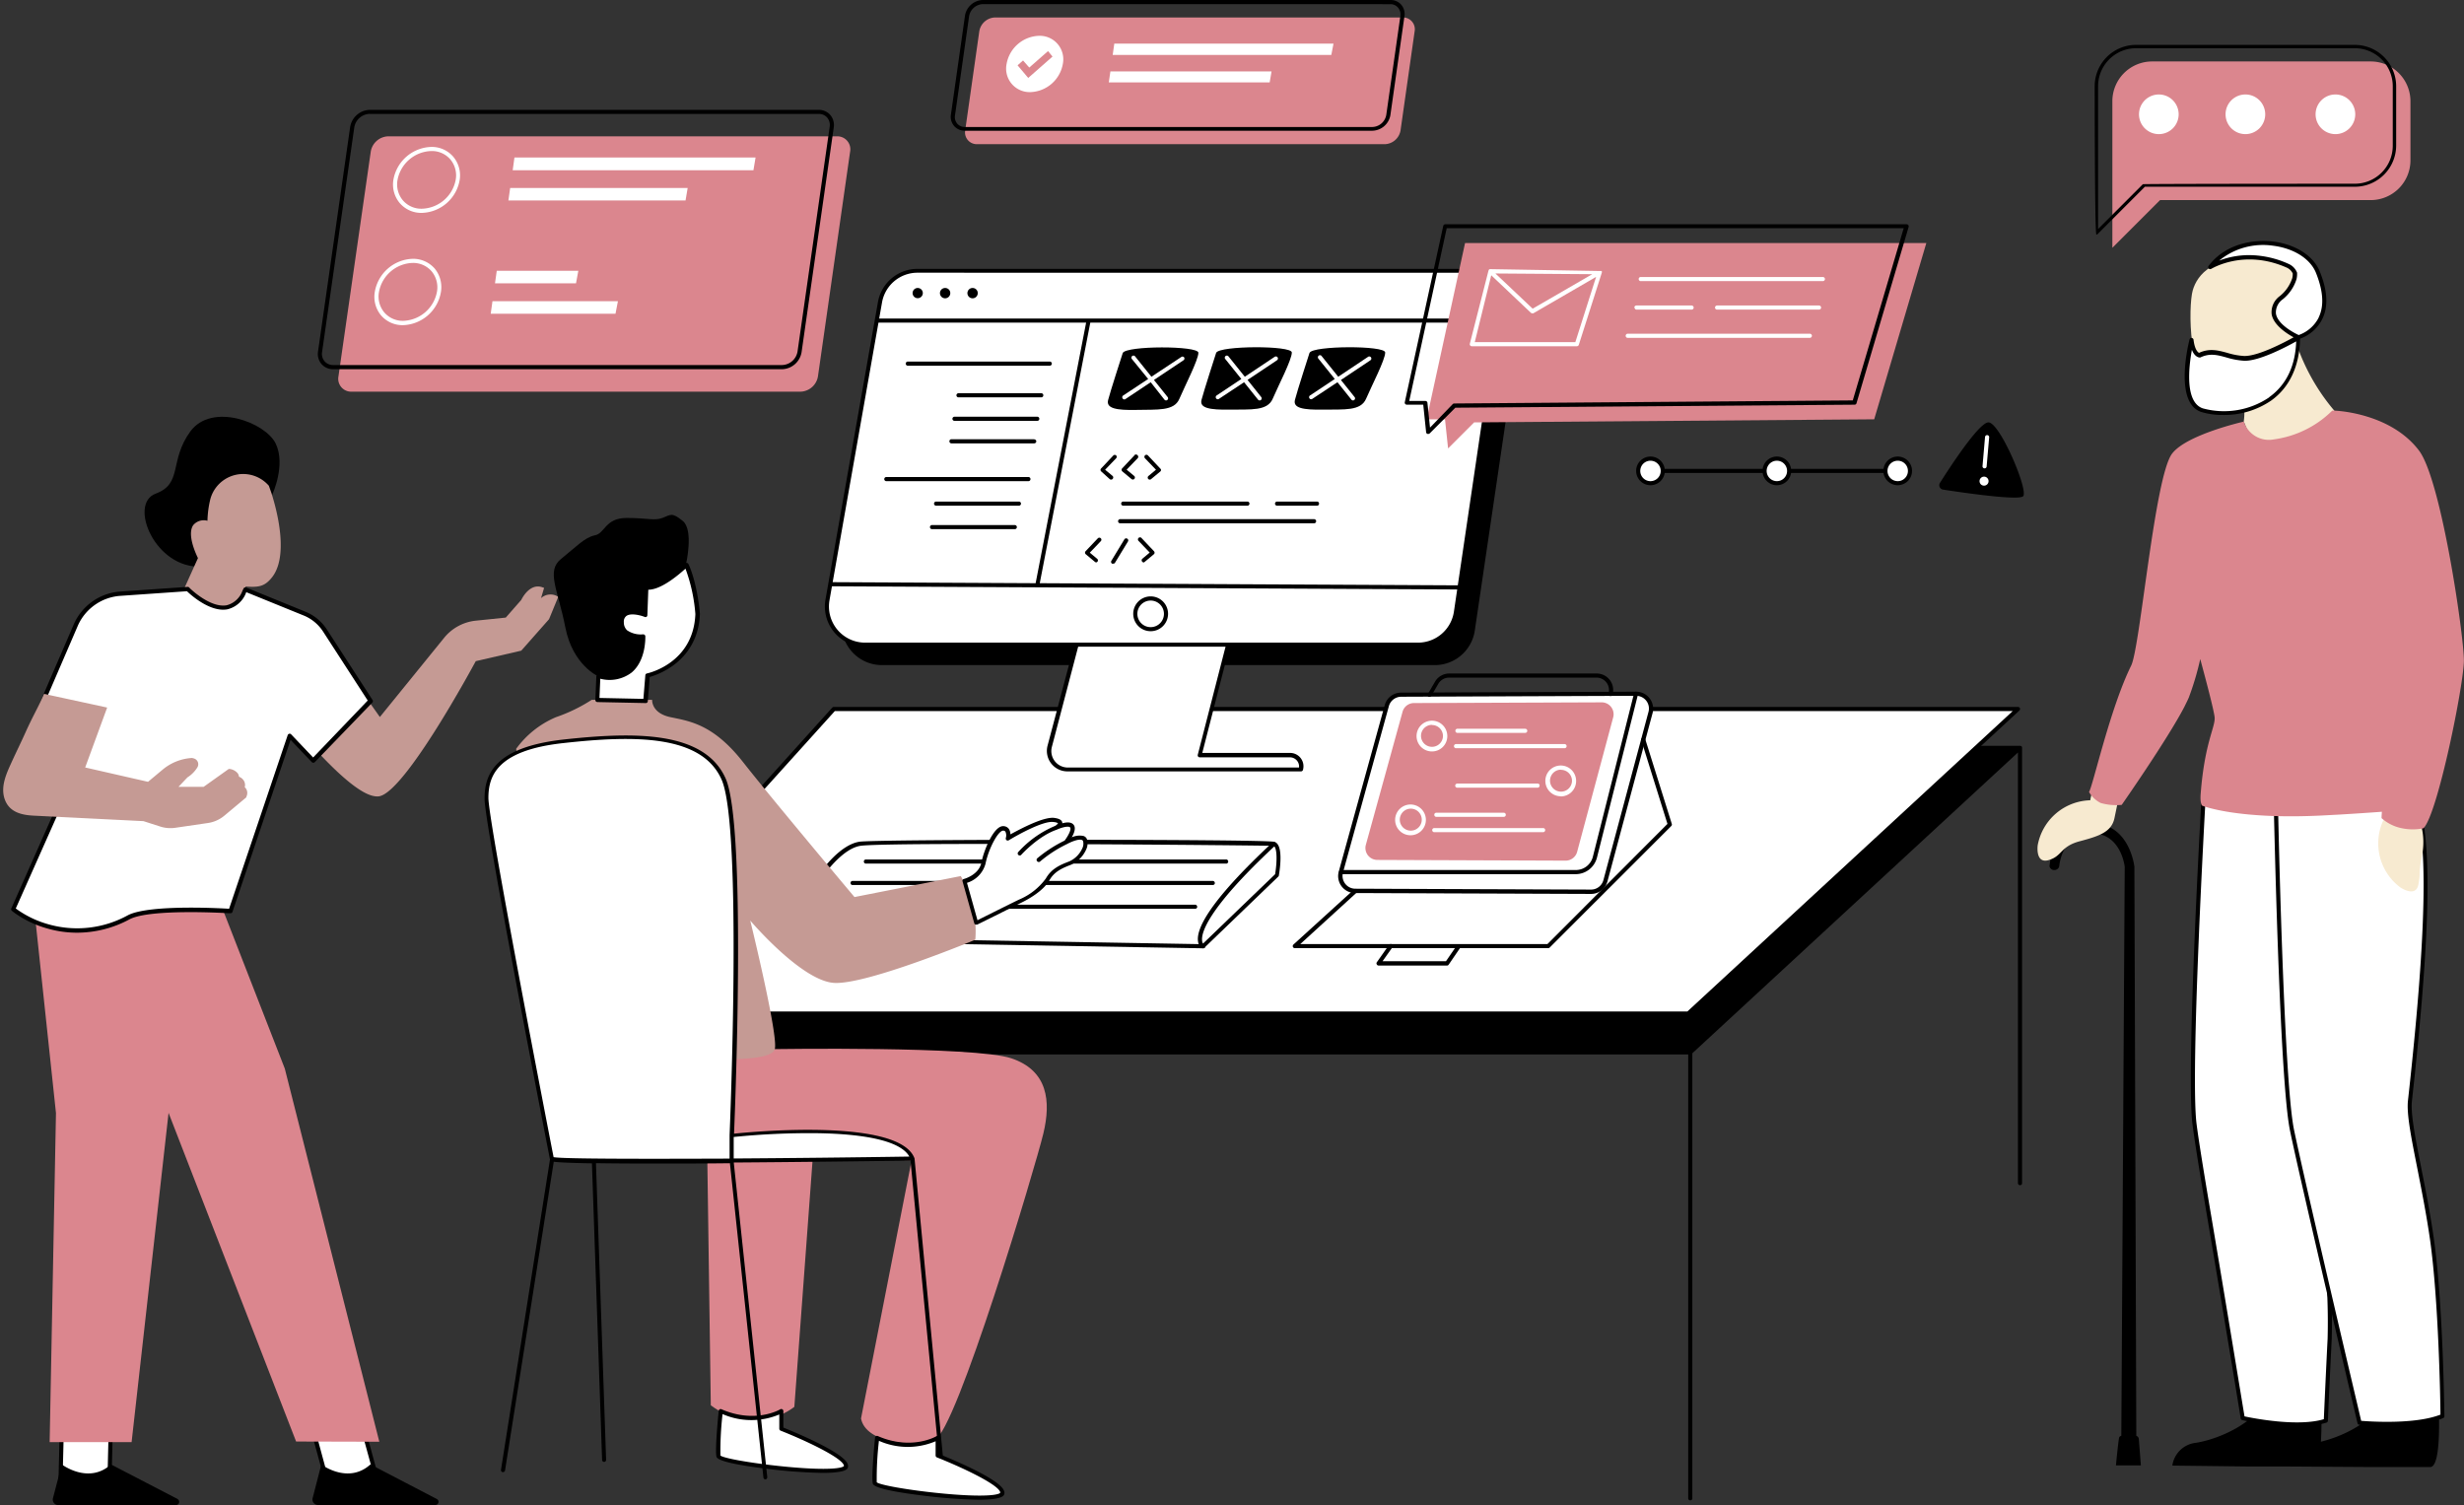 <?xml version="1.0" encoding="UTF-8"?><svg xmlns="http://www.w3.org/2000/svg" xmlns:xlink="http://www.w3.org/1999/xlink" data-name="Layer 2" height="274.0" preserveAspectRatio="xMidYMid meet" version="1.0" viewBox="-0.5 -0.0 448.6 274.0" width="448.6" zoomAndPan="magnify"><rect x="-0.5" y="-0.0" width="448.6" height="274.0" fill="#333333" stroke="none"/><g id="change1_1"><path d="M367.62,136v0h0a.37.37,0,0,0-.13-.15l0,0a.33.33,0,0,0-.19-.06H151.7a.4.4,0,0,0-.28.12l-50,55.45a.35.35,0,0,0-.06.4.36.36,0,0,0,.34.22H306.86v80.74a.38.38,0,1,0,.75,0V191.76L366.89,137v78.4a.38.38,0,0,0,.38.38.37.37,0,0,0,.37-.38V136.16A.37.37,0,0,0,367.62,136Z" fill="inherit"/></g><g id="change2_1"><path d="M68.29,269.89h-9.2l-2.6-9.5h9.2Zm-57.78,0h8.92l.22-9.5H10.74Z" fill="#fff"/></g><g id="change1_2"><path d="M78.83,274H57.43a1,1,0,0,1-1-1.29L58,266.62s4.86,3.69,8.94,0l12.12,6.31A.58.58,0,0,1,78.83,274Zm-47-1.09L19.7,266.62c-4.08,3.69-8.95,0-8.95,0l-1.6,6.11a1,1,0,0,0,1,1.29H31.55A.58.58,0,0,0,31.82,272.93Z" fill="inherit"/></g><g id="change1_3"><path d="M68.29,270.26h-9.2a.37.37,0,0,1-.36-.27l-2.6-9.5a.39.39,0,0,1,.06-.33.4.4,0,0,1,.3-.15h9.2a.38.38,0,0,1,.36.28l2.6,9.5a.37.37,0,0,1-.36.47Zm-8.92-.75H67.8l-2.4-8.75H57Zm-39.95.75H10.51a.39.39,0,0,1-.27-.11.34.34,0,0,1-.1-.27l.23-9.5a.38.38,0,0,1,.37-.37h8.92a.34.34,0,0,1,.26.12.39.39,0,0,1,.11.27l-.23,9.5A.38.38,0,0,1,19.42,270.26Zm-8.53-.75h8.17l.21-8.75H11.11Z" fill="inherit"/></g><g id="change2_2"><path d="M306.86,184.53H101.3l50-55.44H366.9Z" fill="#fff"/></g><g id="change1_4"><path d="M306.86,184.9H101.3a.37.37,0,0,1-.35-.22.37.37,0,0,1,.07-.4l50-55.45a.4.4,0,0,1,.28-.12H366.9a.37.37,0,0,1,.25.65l-60,55.44A.35.35,0,0,1,306.86,184.9Zm-204.72-.75H306.71l59.23-54.69H151.49Z" fill="inherit"/></g><g id="change2_3"><path d="M149,159.39s3.45-5.19,7.08-5.77,73.81-.26,75.35,0,.6,5.71.6,5.71l-13.44,12.94L156,171.2Z" fill="#fff"/></g><g id="change1_5"><path d="M218.56,172.65h0L156,171.57a.38.38,0,0,1-.32-.18l-7.06-11.81a.38.38,0,0,1,0-.4c.15-.22,3.59-5.33,7.33-5.93,2.92-.48,72.76-.47,75.47,0,1.77.31,1.14,4.78.91,6.15a.31.31,0,0,1-.11.2l-13.44,12.94A.37.37,0,0,1,218.56,172.65Zm-62.31-1.82,62.16,1.07,13.24-12.74c.4-2.42.37-5-.32-5.16-.37-.07-70.64-.75-75.22,0-3,.49-6,4.48-6.69,5.41Z" fill="inherit"/></g><g id="change3_1"><path d="M140.53,191s36.38-.56,43.07,1.67,7.26,7.82,5.86,13.68-15.9,54.42-19.81,55.81-12.56.56-13.39-3.91l9.21-47-18-.42-3.35,45.3s-7,5.86-15.21-.28l-.65-45.9s-8.7.46-10.79.18S133,190.06,133,190.06Z" fill="#db868e"/></g><g id="change2_4"><path d="M141.74,256.9v3.21s12.7,5,11.73,7-22.89-.7-23.17-2,.42-8.23.42-8.23C137.14,259.69,141.74,256.9,141.74,256.9Z" fill="#fff"/></g><g id="change1_6"><path d="M149.22,268.16a94.1,94.1,0,0,1-10.1-.75c-5.93-.73-9-1.47-9.18-2.2-.29-1.27.34-7.63.41-8.35a.36.36,0,0,1,.18-.28.37.37,0,0,1,.34,0c6.15,2.67,10.63.05,10.68,0a.39.39,0,0,1,.38,0,.37.37,0,0,1,.19.33v3c1.88.76,10.87,4.46,11.7,6.62a1,1,0,0,1,0,.78C153.46,267.94,151.57,268.16,149.22,268.16ZM130.66,265c1.14.91,15.93,2.91,21.09,2.31,1.22-.14,1.38-.38,1.38-.38a.22.22,0,0,0,0-.18c-.57-1.49-7.2-4.58-11.51-6.28a.38.38,0,0,1-.24-.35v-2.6a13.11,13.11,0,0,1-10.33-.07A58.32,58.32,0,0,0,130.66,265Zm0,.06h0Zm0-.09Z" fill="inherit"/></g><g id="change1_7"><path d="M36.22,103.15c-8.49.47-13.39-11.42-8.39-13.27s2.41-5.94,6.31-11.31,13.72-1.67,15.57,2.22S49.09,90,49.09,90,44.71,102.67,36.22,103.15Z" fill="inherit"/></g><g id="change1_8"><path d="M222.67,157.23H157.09a.38.38,0,0,1,0-.75h65.58a.38.38,0,1,1,0,.75Zm-2,3.53a.38.38,0,0,0-.38-.38H154.72a.37.37,0,0,0-.37.38.36.36,0,0,0,.37.37H220.3A.37.37,0,0,0,220.68,160.76Zm-3.21,4.33a.38.38,0,0,0-.38-.38H151.51a.38.38,0,0,0,0,.75h65.58A.38.38,0,0,0,217.47,165.09Z" fill="inherit"/></g><g id="change1_9"><path d="M385.71,261.41l.62-103.61s-.64-6.05-5.92-6.08c-5.64,0-6,6-6,6a.9.9,0,0,1-.92.68.84.84,0,0,1-.85-.69s.46-7.84,7.77-7.8c6.84,0,7.68,7.89,7.68,7.89l.35,103.62a.65.65,0,0,1,.46.61l.37,4.76-4.54,0s.45-4.63.59-5.09C385.37,261.55,385.51,261.47,385.71,261.41Z" fill="inherit"/></g><g id="change4_1"><path d="M385.05,146.12l-.59,2.84c-.54,2.55-2.83,3.27-6.35,4.21s-3.13,2.7-5.62,3.42-2-2.72-2-2.72a10,10,0,0,1,9.56-8.17l.32-1.56Z" fill="#f7ead0"/></g><g id="change1_10"><path d="M442,267.09c-.3,0-11.32,0-11.32,0L416.42,267h0l-7.16,0L395,266.83a4.86,4.86,0,0,1,4.38-4.16c4.11-.69,11-3.54,13.54-9,2.65-5.7,9.13,1.28,9.13,1.28a65.55,65.55,0,0,1,0,7.53c4.15-1,10-3.79,12.26-8.69,2.65-5.7,9.13,1.29,9.13,1.29S444.19,266.94,442,267.09Z" fill="inherit"/></g><g id="change2_5"><path d="M422.93,226.51c.33,5,1,11.43.71,17.22-.4,8.1-.7,14.92-.7,14.92-5.35,1.79-15.13-.47-15.13-.47s-3.36-20.49-6.12-36.84c-1.24-7.33-2.27-13.67-2.65-16.66-1.23-9.68,1.73-61.05,1.73-61.05s14.51-9.17,20.45-4.36,9.58,9.49-.35,61.73C420.12,205,422.22,215.31,422.93,226.51Z" fill="#fff"/></g><g id="change1_11"><path d="M417.63,259.72a49.75,49.75,0,0,1-9.91-1.18.35.35,0,0,1-.28-.3c0-.21-3.39-20.68-6.12-36.84-1.42-8.38-2.31-14-2.65-16.68-1.22-9.59,1.61-59,1.73-61.11a.4.4,0,0,1,.17-.3c.6-.38,14.8-9.26,20.88-4.33,5.62,4.54,10.05,8.13-.21,62.09-.43,2.26.1,6.69.77,12.3.47,4,1,8.47,1.3,13.12h0c.07,1.06.15,2.19.24,3.36a115.89,115.89,0,0,1,.47,13.9c-.41,8.09-.7,14.92-.7,14.92a.38.38,0,0,1-.26.34A17.81,17.81,0,0,1,417.63,259.72Zm-9.49-1.85c1.51.32,9.67,1.95,14.44.51.06-1.33.33-7.5.69-14.67a114.37,114.37,0,0,0-.47-13.8c-.09-1.18-.17-2.31-.24-3.37h0c-.3-4.63-.83-9.12-1.3-13.08-.67-5.67-1.21-10.16-.75-12.53,10.17-53.52,5.89-57,.47-61.37s-18.24,3.31-19.84,4.29c-.2,3.48-2.9,51.55-1.73,60.78.34,2.68,1.23,8.28,2.65,16.64C404.63,236.47,407.74,255.47,408.14,257.87Zm14.8.78h0Z" fill="inherit"/></g><g id="change2_6"><path d="M433.87,138.83c6.29,4.34,10.29,8.73,4.4,61.58-.44,4,2.44,14.17,4,25.28,1.69,11.89,1.9,32.11,1.9,32.11C439,260,429.08,259,429.08,259s-10.32-43.73-12.29-53.28-3-61-3-61S427.58,134.49,433.87,138.83Z" fill="#fff"/></g><g id="change1_12"><path d="M434.11,259.62c-2.75,0-4.88-.2-5.07-.22a.37.37,0,0,1-.33-.29c-.1-.43-10.34-43.83-12.29-53.28s-2.93-59-3-61.07a.39.39,0,0,1,.15-.31c.57-.42,14-10.37,20.48-5.93,5.95,4.1,10.64,7.34,4.57,61.93-.26,2.29.61,6.67,1.7,12.22.78,3.91,1.66,8.35,2.31,13,1.67,11.78,1.9,32,1.9,32.17a.38.38,0,0,1-.23.35C441.5,259.34,437.37,259.62,434.11,259.62Zm-4.73-.94c1.58.13,9.8.69,14.43-1.13,0-2.38-.33-20.8-1.89-31.81-.65-4.59-1.53-9-2.3-12.93-1.11-5.61-2-10-1.72-12.45,6-54.14,1.5-57.26-4.24-61.22s-17.94,4.7-19.46,5.8c.07,3.49,1.07,51.63,2.95,60.74S428.52,255,429.38,258.68Z" fill="inherit"/></g><g id="change4_2"><path d="M438.27,146.88c2,1.62,2.9,5.32,2.19,8.89s-.2,2.68-.65,5.22-3.31.57-3.31.57a10,10,0,0,1-3.1-12.19Z" fill="#f7ead0"/></g><g id="change4_3"><path d="M416.92,60.35a37.19,37.19,0,0,0,7.59,14.44L413.83,90.92,408,76.74c.83-5.62-3.1-11.67-3.1-11.67Z" fill="#f7ead0"/></g><g id="change4_4"><path d="M398.71,52.88c.81-2.87,3.78-6.56,12.66-5.88,10.8.83,6.86,6.57,6.55,15.24s-14.75,8-14.75,8C397.81,69.7,397.9,55.74,398.71,52.88Z" fill="#f7ead0"/></g><g id="change3_2"><path d="M448.08,120.25c0,4.3-4.77,28-7.36,30.55a9.73,9.73,0,0,1-3.89,0,7.83,7.83,0,0,1-3.74-1.85s0-.42.06-1.16c-2.25.17-4.81.34-7.65.51l-3.21.17c-15.66.78-21.86-1.79-21.86-1.79s-.42-.34-.27-2.18c.73-9.46,2.76-12.24,2.53-14-.17-1.28-1.23-5.43-2.61-10.51a51.67,51.67,0,0,1-2.08,7c-.2.48-.47,1-.8,1.68-3.12,6-11.42,17.87-11.42,17.87a10.27,10.27,0,0,1-3.83-.35,5.1,5.1,0,0,1-2.12-2c.74-1.18,3.8-15.14,7.67-23,1.66-3.34,4.26-34.44,7.46-38.61,2.66-3.48,13.08-5.83,13.08-5.83l0,.06A4.77,4.77,0,0,0,413.46,80a18.62,18.62,0,0,0,10.65-5.24h.4s10.1.29,15.39,7.26C444,87.39,448.11,116,448.08,120.25Z" fill="#db868e"/></g><g id="change2_7"><path d="M408.11,65.18c3.18.12,9.85-3.8,9.85-3.8-.08,13.68-12.75,14.86-17.52,13.26s-1.88-12.74-1.88-12.74c.32,2.66,1.39,2.74,1.39,2.74C402.9,63.22,404.94,65.07,408.11,65.18Zm13.35-15.69c-2.5-6.05-14.52-7.53-19.55-.87,0,0,6-3.84,14.08-.25a2.55,2.55,0,0,1,1.33,1.36,3.68,3.68,0,0,1-.1,1,7.1,7.1,0,0,1-2.4,3.5c-4.4,4,3.14,7.18,3.14,7.18S425.54,59.37,421.46,49.49Z" fill="#fff"/></g><g id="change3_3"><path d="M53.41,262.45,30.19,202.61l-6.73,59.95H8.54l1.15-59.91L5.32,161.57,14,161v0h.56L28.05,160c0,.06,0,.39,0,.95H38.26l13.09,33.6,17.21,67.94Z" fill="#db868e"/></g><g id="change5_1"><path d="M101.14,108.65l-1.68,4.08-5.06,5.73-8.28,1.91c-.58,1.07-3.62,6.64-7.08,12.15C71.19,145,68.91,145,68.16,145c-3.27,0-9.1-6.11-13.19-10.71a56.36,56.36,0,0,1-4.64-5.57l-.23-.37,11.38-7.95,7.18,10.14,11.72-14.44A8.55,8.55,0,0,1,86.14,113l5.44-.56,2.83-3.23c.22-.46,1.6-3,3.74-2.32l.41.14L98,108.9a2.55,2.55,0,0,1,2.75-.45Z" fill="#c59a94"/></g><g id="change5_2"><path d="M49,105.14c-1.25,1.54-2.25,1.85-4.79,1.64l-1.25,8-12.21-2.56,4.79-10.61c-.46-.94-2-4.34-.86-6a2.51,2.51,0,0,1,2.59-.8,18.43,18.43,0,0,1,.54-4,6.19,6.19,0,0,1,10.64-2.37h0l.49,1.39C49.06,90.31,52.6,100.64,49,105.14Z" fill="#c59a94"/></g><g id="change2_8"><path d="M67,127.63,56.54,138.5l-4.3-4.5L41.47,165.88l-.35,0c-.14,0-14.3-.9-18.19,1.16a19.9,19.9,0,0,1-9.39,2.42,19.21,19.21,0,0,1-5.3-.75,18.42,18.42,0,0,1-6.06-2.93l-.28-.22,15.89-35.8-11.74.73,7.25-16.81a9.56,9.56,0,0,1,7.92-5.57l12.41-.87.15.15s3.8,3.76,7,3.2a4.48,4.48,0,0,0,3.17-2.86l.18-.39,10.81,4.4a7.91,7.91,0,0,1,3.71,3.07Z" fill="#fff"/></g><g id="change1_13"><path d="M13.54,169.81a19.51,19.51,0,0,1-5.4-.76,18.9,18.9,0,0,1-6.2-3l-.27-.22a.36.36,0,0,1-.11-.44l15.63-35.24-11.12.69a.36.36,0,0,1-.33-.16.38.38,0,0,1,0-.36L13,113.51a10,10,0,0,1,8.23-5.8l12.41-.86a.38.38,0,0,1,.3.11l.14.15s3.67,3.61,6.67,3.09a4.15,4.15,0,0,0,2.89-2.64l.19-.4a.38.38,0,0,1,.48-.19l10.8,4.4A8.39,8.39,0,0,1,59,114.59l8.31,12.83a.39.39,0,0,1,0,.47L56.81,138.76a.39.39,0,0,1-.27.11h0a.38.38,0,0,1-.28-.12L52.4,134.7,41.83,166a.36.36,0,0,1-.38.26l-.36,0c-.14,0-14.23-.88-18,1.11A20.2,20.2,0,0,1,13.54,169.81ZM2.36,165.43l.05,0a18.43,18.43,0,0,0,5.94,2.86,19.12,19.12,0,0,0,14.4-1.64c4-2.12,18.25-1.21,18.39-1.2h.07l10.67-31.61a.39.39,0,0,1,.28-.25.36.36,0,0,1,.35.11l4,4.21,9.94-10.37L58.33,115h0a7.65,7.65,0,0,0-3.54-2.94L44.31,107.8l0,.08a4.84,4.84,0,0,1-3.44,3.06c-3.4.6-7.29-3.26-7.33-3.3l0,0-12.24.85a9.15,9.15,0,0,0-7.6,5.36l-7,16.23,11.13-.68a.33.33,0,0,1,.33.16.36.36,0,0,1,0,.36Z" fill="inherit"/></g><g id="change5_3"><path d="M44.35,145.06l0,.1-4,3.34a6,6,0,0,1-3,1.34l-5.94.87a6.08,6.08,0,0,1-2.68-.21l-3.11-1-20-1c-2.21-.11-4.4-.63-5.24-2.93s.28-4.7,1.15-6.62,1.7-3.58,2.62-5.62c1.31-2.91,2.06-4.08,3.37-7l11.49,2.49-4,10.91,11.44,2.61,2.71-2.26A9.18,9.18,0,0,1,34.43,138a2.1,2.1,0,0,1,.54.15,1.1,1.1,0,0,1,.42,1.63,5.65,5.65,0,0,1-1.76,1.75L32,143.25h4.58L41.14,140l.18,0a2.31,2.31,0,0,1,1.46.79,1.27,1.27,0,0,1,.23.62,1.78,1.78,0,0,1,.93.8,1.55,1.55,0,0,1,.12,1.12,1.24,1.24,0,0,1,.31.39A1.49,1.49,0,0,1,44.35,145.06Z" fill="#c59a94"/></g><g id="change5_4"><path d="M93.47,136.34a17.28,17.28,0,0,1,7.25-5.77,29.55,29.55,0,0,0,6.51-3.16h11s-.19,2.42,3.35,3.16,7.81,1.31,13.21,8.19,20.28,24.56,20.28,24.56l19.35-3.82a20,20,0,0,1,2.65,11.59s-19.77,8.23-25.72,7.86-15.26-11.35-15.26-11.35,5.21,21.21,4.46,23.44-9.3,1.67-16.93,2.23-21.2-1.11-21.2-1.11Z" fill="#c59a94"/></g><g id="change2_9"><path d="M100,211s-11.91-61-11.91-65.68,2.23-9.11,14.14-10.42,25.12-1.86,29,6.89,1.49,64.93,1.49,64.93,30.33-3.35,32.93,4.28C165.65,211,100,211.88,100,211Z" fill="#fff"/></g><g id="change1_14"><path d="M166,210.91a.43.43,0,0,0,0,0v0s0,0,0,0l0,0c-2.67-7.32-29-4.91-32.86-4.51.24-5.64,2.22-56.25-1.53-64.67-3.87-8.64-16.42-8.52-29.41-7.1-12.83,1.4-14.48,6.5-14.48,10.79,0,4.61,11.29,62.5,11.91,65.68l-8.92,56.5a.36.36,0,0,0,.31.42h.06a.38.38,0,0,0,.37-.32l8.87-56.19c1.06.14,3.53.23,6.95.29l1.85,54a.37.37,0,0,0,.37.36h0a.38.38,0,0,0,.36-.39l-1.85-54c3,.05,6.74.07,10.83.07s8.84,0,13.56-.06L138.49,269a.38.38,0,0,0,.37.34h0a.38.38,0,0,0,.33-.42l-6.1-57.27c11.8-.08,24.11-.24,32.18-.35l5.36,55.84a.38.38,0,0,0,.38.34h0a.36.36,0,0,0,.34-.4Zm-65.71-.23c-.75-3.83-11.87-61-11.87-65.41,0-4,1.57-8.71,13.81-10,12.7-1.4,25-1.55,28.64,6.66,3.83,8.56,1.48,64.2,1.46,64.76h0v4.25C116.06,211,102.07,211,100.31,210.68Zm32.79.24V207a138.09,138.09,0,0,1,15.1-.69c9.6.14,15.41,1.61,16.88,4.26C155.33,210.72,143.76,210.85,133.1,210.92Z" fill="inherit"/></g><g id="change1_15"><path d="M108.42,123.13s-4.65-2-6-8.93-3.54-10.23-.75-12.46,4.28-3.91,6.14-4.28,1.86-3.16,5.77-3.16,5,.55,6.51,0,1.67-1.12,3.72.55.56,8,.56,8l-3.35,12.28-6.14,10.23Z" fill="inherit"/></g><g id="change2_10"><path d="M116.61,115.88s-3.91.37-3.91-2.61S117,112,117,112l.18-5c2.79.37,7.26-4.1,7.26-4.1a27.48,27.48,0,0,1,2,8.93c-.38,9.31-9.12,11.17-9.12,11.17L117,127.6l-8.75-.19.19-4.28C117,125,116.61,115.88,116.61,115.88Z" fill="#fff"/></g><g id="change1_16"><path d="M117,128h0l-8.74-.18a.42.42,0,0,1-.27-.12.36.36,0,0,1-.1-.28l.18-4.27a.4.4,0,0,1,.15-.29.38.38,0,0,1,.31-.06c2.34.5,4.19.21,5.5-.89,1.93-1.62,2.2-4.57,2.23-5.61h0a4.66,4.66,0,0,1-3-1,2.65,2.65,0,0,1-.85-2,2,2,0,0,1,.81-1.75c1-.68,2.67-.32,3.49-.07l.17-4.52a.37.37,0,0,1,.13-.27.39.39,0,0,1,.29-.09c2.15.3,5.74-2.78,6.94-4a.38.38,0,0,1,.33-.11.36.36,0,0,1,.27.21c.07.12,1.53,3.1,2.09,9.06-.34,8.58-7.62,11.07-9.14,11.49l-.35,4.39A.37.37,0,0,1,117,128Zm-8.36-.93,8,.17.35-4.29a.36.36,0,0,1,.29-.34c.35-.07,8.47-1.92,8.82-10.81a30.43,30.43,0,0,0-1.8-8.27c-1.12,1-4.33,3.82-6.77,3.84l-.17,4.64a.36.36,0,0,1-.17.3.37.37,0,0,1-.34,0c-.63-.25-2.45-.76-3.29-.18a1.26,1.26,0,0,0-.48,1.13,1.93,1.93,0,0,0,.6,1.5,4.44,4.44,0,0,0,2.9.73.45.45,0,0,1,.28.09.37.37,0,0,1,.13.27c0,.18.15,4.37-2.49,6.59a6.62,6.62,0,0,1-5.71,1.13Z" fill="inherit"/></g><g id="change2_11"><path d="M175.09,160.48s3-.74,3.48-3.32,2.3-6.4,3.6-6.33.83,1.82.83,1.82,6.07-3.68,8.39-3.36.38,1.41.38,1.41,2.3-1.08,2.91-.3-1.09,2.92-1.09,2.92,3-1.61,3.47-.37-1,3.58-2.75,4.23-3.15,1.32-4.07,2.94-3.15,3.09-5.07,4-7.95,4-7.95,4Z" fill="#fff"/></g><g id="change1_17"><path d="M276,60.63l-8,54.2a7.36,7.36,0,0,1-7.24,6.26H160.06a7.32,7.32,0,0,1-7.21-8.59l9.56-54.21a7.31,7.31,0,0,1,7.21-6h99.11A7.32,7.32,0,0,1,276,60.63Z" fill="inherit"/></g><g id="change2_12"><path d="M223.14,117.18l-5.21,20.28h16.45a2,2,0,0,1,2,2.6H193.82a3.34,3.34,0,0,1-3.23-4.21l5-18.86C195.88,116.71,223.14,117.18,223.14,117.18Z" fill="#fff"/></g><g id="change1_18"><path d="M236.35,140.44H193.82a3.73,3.73,0,0,1-3.6-4.68l5-18.86a.32.32,0,0,1,.1-.17c.15-.15.39-.39,27.81.07a.41.41,0,0,1,.29.15.37.37,0,0,1,.06.32l-5.09,19.81h16a2.43,2.43,0,0,1,2.33,3.09A.37.37,0,0,1,236.35,140.44ZM195.9,117.33,191,136a3,3,0,0,0,2.87,3.74H236a1.64,1.64,0,0,0-.32-1.19,1.68,1.68,0,0,0-1.34-.67H217.93a.37.37,0,0,1-.3-.14.38.38,0,0,1-.06-.33l5.09-19.81C212.55,117.38,197.86,117.19,195.9,117.33Z" fill="inherit"/></g><g id="change2_13"><path d="M257.7,117.36H157a6.94,6.94,0,0,1-6.84-8.15L159.71,55a6.94,6.94,0,0,1,6.84-5.74h99.11a6.94,6.94,0,0,1,6.87,8l-8,54.2A6.94,6.94,0,0,1,257.7,117.36Z" fill="#fff"/></g><g id="change1_19"><path d="M257.7,117.74H157a7.32,7.32,0,0,1-7.21-8.59L159.34,55a7.31,7.31,0,0,1,7.21-6.05h99.11a7.32,7.32,0,0,1,7.25,8.38l-8,54.2A7.36,7.36,0,0,1,257.7,117.74ZM166.55,49.65a6.55,6.55,0,0,0-6.47,5.43l-9.56,54.2A6.58,6.58,0,0,0,157,117H257.7a6.61,6.61,0,0,0,6.5-5.62l8-54.2a6.56,6.56,0,0,0-6.5-7.52Z" fill="inherit"/></g><g id="change2_14"><circle cx="208.95" cy="111.76" fill="#fff" r="2.79"/></g><g id="change1_20"><path d="M209,114.92a3.17,3.17,0,1,1,3.16-3.16A3.17,3.17,0,0,1,209,114.92Zm0-5.58a2.42,2.42,0,1,0,2.41,2.42A2.42,2.42,0,0,0,209,109.34Z" fill="inherit"/></g><g id="change1_21"><path d="M167.51,53.36a.93.93,0,1,1-.93-.93A.93.93,0,0,1,167.51,53.36Zm4.07-.93a.94.94,0,1,0,.93.93A.93.93,0,0,0,171.58,52.43Zm5,0a.94.94,0,1,0,.93.93A.93.93,0,0,0,176.59,52.43Z" fill="inherit"/></g><g id="change1_22"><path d="M272.63,58.36a.38.38,0,0,1-.37.38H198l-9.2,47.44,76.42.39a.38.38,0,0,1,0,.75h0l-114.41-.58a.39.39,0,0,1-.38-.38.4.4,0,0,1,.38-.37l37.24.19,9.19-47.44H159.33a.38.38,0,0,1-.38-.38.37.37,0,0,1,.38-.37H272.26A.37.37,0,0,1,272.63,58.36Z" fill="inherit"/></g><g id="change1_23"><path d="M191,66.2a.38.38,0,0,1-.38.38H164.72a.38.38,0,0,1,0-.75h25.86A.38.38,0,0,1,191,66.2Zm-4.29,20.65H160.81a.38.38,0,0,0,0,.75h25.86a.38.38,0,1,0,0-.75Zm2.42-15.26H174a.38.38,0,0,0-.37.38.37.37,0,0,0,.37.37h15.07a.37.37,0,0,0,.38-.37A.38.38,0,0,0,189.09,71.59Zm-.74,4.28H173.28a.38.38,0,0,0-.38.38.37.37,0,0,0,.38.37h15.07a.36.36,0,0,0,.37-.37A.37.37,0,0,0,188.35,75.87Zm-.56,4.1H172.72a.36.36,0,0,0-.37.37.37.37,0,0,0,.37.38h15.07a.38.38,0,0,0,.38-.38A.37.37,0,0,0,187.79,80ZM185,91.32H169.93a.37.37,0,0,0-.38.37.38.38,0,0,0,.38.38H185a.38.38,0,0,0,.38-.38A.37.37,0,0,0,185,91.32Zm-.74,4.27H169.19a.38.38,0,0,0-.38.38.37.37,0,0,0,.38.37h15.07a.37.37,0,0,0,.37-.37A.38.38,0,0,0,184.26,95.59Z" fill="inherit"/></g><g id="change1_24"><path d="M217.68,64.22c0,1.3-2.51,6.16-3.47,8.41s-4,1.91-7.75,2-5.59-.29-5.22-1.78,2.67-8.58,2.67-8.58C204.49,62.92,217.66,62.92,217.68,64.22Zm3.24,0s-2.29,7.09-2.67,8.58,1.43,1.84,5.22,1.78,6.78.28,7.75-2,3.49-7.11,3.47-8.41S221.5,62.92,220.92,64.23Zm17,0s-2.29,7.09-2.66,8.58,1.42,1.84,5.21,1.78,6.78.28,7.75-2,3.49-7.11,3.47-8.41S238.51,62.92,237.93,64.23Z" fill="inherit"/></g><g id="change1_25"><path d="M239.65,91.69a.37.37,0,0,1-.37.38H232a.38.38,0,0,1-.37-.38.37.37,0,0,1,.37-.37h7.26A.36.36,0,0,1,239.65,91.69ZM204,92.07h22.6a.38.38,0,0,0,.38-.38.37.37,0,0,0-.38-.37H204a.37.37,0,0,0-.38.37A.38.38,0,0,0,204,92.07Zm34.74,2.45h-35.3a.38.38,0,0,0-.38.38.37.37,0,0,0,.38.37h35.3a.37.37,0,0,0,.38-.37A.38.38,0,0,0,238.72,94.52Z" fill="inherit"/></g><g id="change3_4"><path d="M350.21,44.25l-9.49,32.09-72.84.56-4.74,4.74-.56-5.3h-3.35l7-32.09Z" fill="#db868e"/></g><g id="change1_26"><path d="M259.51,79l-.12,0a.37.37,0,0,1-.25-.32l-.52-5h-3a.4.4,0,0,1-.29-.14.37.37,0,0,1-.07-.32l7-32.09a.38.38,0,0,1,.37-.3h84a.38.38,0,0,1,.3.15.41.41,0,0,1,.06.34l-9.49,32.09a.36.36,0,0,1-.35.27l-72.69.55-4.63,4.64A.39.39,0,0,1,259.51,79Zm-3.44-6H259a.37.37,0,0,1,.38.33l.47,4.52L264,73.56a.4.4,0,0,1,.26-.1l72.56-.56,9.27-31.35h-83.2Z" fill="inherit"/></g><g id="change2_15"><path d="M291.14,49.5s0,0,0,0a.19.19,0,0,0,0-.1h0s0,0,0,0l0,0s-.05,0-.08-.06,0,0-.06,0l-.09,0h0L270.82,49h-.05a.34.34,0,0,0-.2.09h0s0,.05,0,.07a.23.23,0,0,0-.07.1L267.1,62.58a.37.37,0,0,0,.36.46h19.12a.38.38,0,0,0,.36-.26l4.18-13.11h0A.47.47,0,0,0,291.14,49.5Zm-1.75.42L278.54,56.2l-6.78-6.41Zm-3.08,12.37H268L271,50.12l7.21,6.82a.35.35,0,0,0,.26.1.34.34,0,0,0,.19,0l11.43-6.63Zm45.44-11.48a.38.38,0,0,1-.38.37H298.16a.38.38,0,0,1,0-.75h33.21A.38.38,0,0,1,331.75,50.81Zm-2.37,10.32a.38.38,0,0,1-.38.38H295.79a.38.38,0,0,1,0-.75H329A.38.38,0,0,1,329.38,61.13ZM331.05,56a.37.37,0,0,1-.38.37H312.12a.37.37,0,0,1-.38-.37.38.38,0,0,1,.38-.38h18.55A.38.38,0,0,1,331.05,56Zm-34,0a.38.38,0,0,1,.37-.38h10.05a.38.38,0,0,1,.38.38.37.37,0,0,1-.38.37H297.46A.37.37,0,0,1,297.09,56Z" fill="#fff"/></g><g id="change1_27"><path d="M343.15,85.74a.38.38,0,0,1-.38.37H302.21a.38.38,0,1,1,0-.75h40.56A.38.38,0,0,1,343.15,85.74Z" fill="inherit"/></g><g id="change2_16"><path d="M302.21,85.74A2.24,2.24,0,1,1,300,83.5,2.23,2.23,0,0,1,302.21,85.74ZM345,83.5a2.24,2.24,0,1,0,2.24,2.24A2.23,2.23,0,0,0,345,83.5Zm-22,0a2.24,2.24,0,1,0,2.23,2.24A2.23,2.23,0,0,0,323,83.5Z" fill="#fff"/></g><g id="change1_28"><path d="M353.26,89.14a.81.81,0,0,1-.56-1.24c1.86-2.94,7.12-11,8.82-11,2.08,0,7.34,12.41,6.31,13.45C367,91.17,356.82,89.69,353.26,89.14Z" fill="inherit"/></g><g id="change2_17"><path d="M360.44,84.87l.46-5.31a.38.38,0,0,1,.41-.34.37.37,0,0,1,.34.41l-.46,5.3a.37.37,0,0,1-.38.34h0A.37.37,0,0,1,360.44,84.87Zm.28,1.91a.82.82,0,1,0,.82.82A.82.82,0,0,0,360.72,86.78Z" fill="#fff"/></g><g id="change3_5"><path d="M154.27,27.63l-5.85,40.88a3.32,3.32,0,0,1-3.17,2.8l-81.76,0a2.35,2.35,0,0,1-2.37-2.79L67,27.61a3.32,3.32,0,0,1,3.17-2.79H151.9A2.36,2.36,0,0,1,154.27,27.63ZM254.9,3.18H180.67a3,3,0,0,0-2.88,2.53l-2.56,18a2.14,2.14,0,0,0,2.15,2.54l74.23,0a3,3,0,0,0,2.88-2.54l2.56-18A2.14,2.14,0,0,0,254.9,3.18Z" fill="#db868e"/></g><g id="change2_18"><path d="M254.6,126.47l42.75-.16a2.72,2.72,0,0,1,2.64,3.42l-8.22,30.64a2.72,2.72,0,0,1-2.63,2l-42.91-.16a2.72,2.72,0,0,1-2.61-3.45l8.37-30.3A2.72,2.72,0,0,1,254.6,126.47Z" fill="#fff"/></g><g id="change1_29"><path d="M289.15,162.75h0l-42.91-.16a3.09,3.09,0,0,1-3-3.92l8.37-30.3a3.08,3.08,0,0,1,3-2.27l42.76-.17h0a3.1,3.1,0,0,1,3,3.9l-8.21,30.63A3.1,3.1,0,0,1,289.15,162.75Zm8.21-36.07h0l-42.75.17a2.34,2.34,0,0,0-2.25,1.72h0L244,158.87a2.36,2.36,0,0,0,.39,2,2.33,2.33,0,0,0,1.86.93l42.91.16h0a2.33,2.33,0,0,0,2.26-1.73l8.21-30.64a2.31,2.31,0,0,0-.4-2A2.35,2.35,0,0,0,297.36,126.68ZM252,128.47h0Z" fill="inherit"/></g><g id="change1_30"><path d="M286.4,159.15H243.62a.38.38,0,0,1,0-.75H286.4a3.2,3.2,0,0,0,3.1-2.42L297,126.22a.36.36,0,0,1,.45-.27.37.37,0,0,1,.27.45l-7.48,29.76A4,4,0,0,1,286.4,159.15Z" fill="inherit"/></g><g id="change3_6"><path d="M256.94,128l34.16-.13a2.17,2.17,0,0,1,2.1,2.73l-6.56,24.48a2.17,2.17,0,0,1-2.1,1.61l-34.29-.13a2.17,2.17,0,0,1-2.08-2.75l6.68-24.22A2.16,2.16,0,0,1,256.94,128Z" fill="#db868e"/></g><g id="change1_31"><path d="M281.37,172.62H235.23a.38.38,0,0,1-.35-.24.4.4,0,0,1,.1-.41l11-10a.38.38,0,0,1,.53,0,.37.37,0,0,1,0,.53l-10.28,9.38h45L303.08,150l-4.76-15.22a.36.36,0,0,1,.24-.47.38.38,0,0,1,.47.24L303.87,150a.38.38,0,0,1-.09.38l-22.14,22.13A.39.39,0,0,1,281.37,172.62Z" fill="inherit"/></g><g id="change1_32"><path d="M259.79,126.86a.45.45,0,0,1-.19,0,.38.38,0,0,1-.13-.52l1.28-2.21a3,3,0,0,1,2.61-1.51h26.81a3,3,0,0,1,2.91,3.83.37.37,0,0,1-.46.26.38.38,0,0,1-.26-.47,2.27,2.27,0,0,0-2.19-2.87H263.36a2.26,2.26,0,0,0-2,1.13l-1.29,2.22A.37.37,0,0,1,259.79,126.86Z" fill="inherit"/></g><g id="change1_33"><path d="M263,175.79H250.49a.36.36,0,0,1-.33-.21.35.35,0,0,1,0-.38l2.23-3.17a.38.38,0,0,1,.53-.09.37.37,0,0,1,.09.52L251.21,175h11.55l1.93-2.82a.38.38,0,0,1,.62.43l-2.05,3A.36.36,0,0,1,263,175.79Z" fill="inherit"/></g><g id="change2_19"><path d="M260.21,136.81A2.8,2.8,0,1,1,263,134,2.79,2.79,0,0,1,260.21,136.81Zm0-4.84a2,2,0,1,0,2,2.05A2,2,0,0,0,260.21,132Zm23.44,13a2.8,2.8,0,1,1,2.8-2.8A2.8,2.8,0,0,1,283.65,145Zm0-4.84a2,2,0,1,0,2.05,2A2,2,0,0,0,283.65,140.16Zm-6.09-7.07a.38.38,0,0,0-.37-.38H264.91a.38.38,0,1,0,0,.75h12.28A.38.38,0,0,0,277.56,133.09Zm7.16,2.79a.37.37,0,0,0-.37-.38H264.53a.38.38,0,0,0,0,.75h19.82A.37.37,0,0,0,284.72,135.88ZM256.3,152.07a2.8,2.8,0,1,1,2.8-2.8A2.8,2.8,0,0,1,256.3,152.07Zm0-4.84a2,2,0,1,0,2.05,2A2,2,0,0,0,256.3,147.23Zm17.35,1.11a.36.36,0,0,0-.37-.37H261a.36.36,0,0,0-.37.37.37.37,0,0,0,.37.38h12.28A.37.37,0,0,0,273.65,148.34Zm7.17,2.79a.37.37,0,0,0-.38-.37H260.63a.37.37,0,0,0-.38.37.38.38,0,0,0,.38.38h19.81A.38.38,0,0,0,280.82,151.13Zm-1-8.09a.37.37,0,0,0-.37-.38H264.81a.38.38,0,0,0-.37.38.37.37,0,0,0,.37.37h14.61A.36.36,0,0,0,279.79,143Z" fill="#fff"/></g><g id="change1_34"><path d="M249.38,23.8H175.15a2.54,2.54,0,0,1-1.94-.86,2.57,2.57,0,0,1-.58-2.11l2.56-18A3.4,3.4,0,0,1,178.44,0h74.23a2.54,2.54,0,0,1,1.94.86A2.6,2.6,0,0,1,255.19,3l-2.56,18A3.41,3.41,0,0,1,249.38,23.8ZM178.44.75A2.64,2.64,0,0,0,175.93,3l-2.56,18a1.87,1.87,0,0,0,.41,1.52,1.79,1.79,0,0,0,1.37.6h74.23a2.65,2.65,0,0,0,2.51-2.22l2.56-17.95A1.91,1.91,0,0,0,254,1.36a1.79,1.79,0,0,0-1.37-.6ZM141.9,67.22H60.14a2.77,2.77,0,0,1-2.1-.93A2.83,2.83,0,0,1,57.4,64l5.85-40.89A3.72,3.72,0,0,1,66.8,20h81.75a2.74,2.74,0,0,1,2.11.93,2.82,2.82,0,0,1,.63,2.3L145.44,64.1A3.7,3.7,0,0,1,141.9,67.22ZM66.8,20.73A2.94,2.94,0,0,0,64,23.2L58.14,64.08a2.09,2.09,0,0,0,.46,1.7,2,2,0,0,0,1.54.68H141.9A2.94,2.94,0,0,0,144.7,64l5.85-40.89a2.1,2.1,0,0,0-.45-1.7,2,2,0,0,0-1.55-.67H66.8Z" fill="inherit"/></g><g id="change2_20"><path d="M193,11.65a6.21,6.21,0,0,1-5.91,5.12,4.28,4.28,0,0,1-4.33-5.12,6.2,6.2,0,0,1,5.91-5.13A4.28,4.28,0,0,1,193,11.65Zm49.28-3.71H202.37L202.08,10h39.8ZM231,13H201.66L201.37,15h29.29ZM83.18,32.82A5.26,5.26,0,0,0,82,28.51a5.13,5.13,0,0,0-4-1.76,7.22,7.22,0,0,0-6.88,6A5.26,5.26,0,0,0,72.3,37a5.16,5.16,0,0,0,4,1.76A7.21,7.21,0,0,0,83.18,32.82ZM81.47,29a4.53,4.53,0,0,1,1,3.71A6.45,6.45,0,0,1,76.3,38a4.42,4.42,0,0,1-3.43-1.5,4.53,4.53,0,0,1-1-3.71A6.45,6.45,0,0,1,78,27.5,4.42,4.42,0,0,1,81.47,29Zm-1.7,24.2a5.33,5.33,0,0,0-1.14-4.32,5.2,5.2,0,0,0-4-1.76,7.24,7.24,0,0,0-6.89,6,5.29,5.29,0,0,0,1.15,4.32,5.17,5.17,0,0,0,4,1.76A7.24,7.24,0,0,0,79.77,53.2Zm-1.71-3.83a4.57,4.57,0,0,1,1,3.71h0a6.46,6.46,0,0,1-6.14,5.33,4.42,4.42,0,0,1-3.43-1.5,4.51,4.51,0,0,1-1-3.71,6.44,6.44,0,0,1,6.14-5.33A4.45,4.45,0,0,1,78.06,49.37Zm59-20.69H93.16L92.84,31h43.83Zm-12.36,5.54H92.38l-.32,2.28h32.25ZM104.79,49.3H89.94l-.32,2.28h14.75ZM112,54.84H89.16l-.32,2.28h22.72Z" fill="#fff"/></g><g id="change3_7"><path d="M438.35,18.41v10.8a7.24,7.24,0,0,1-7.22,7.22H392.76l-8.68,8.68V18.41a7.24,7.24,0,0,1,7.22-7.22h39.83A7.24,7.24,0,0,1,438.35,18.41Z" fill="#db868e"/></g><g id="change1_35"><path d="M381.17,42.71c-.31-.31-.31-27-.31-27a7.54,7.54,0,0,1,7.53-7.54h39.83a7.54,7.54,0,0,1,7.53,7.54V26.49A7.53,7.53,0,0,1,428.22,34H390l-8.59,8.6A.36.36,0,0,1,381.17,42.71Zm7.22-33.93a6.92,6.92,0,0,0-6.91,6.92v26l8.15-8.16c.22-.09,38.59-.09,38.59-.09a6.92,6.92,0,0,0,6.91-6.91V15.7a6.92,6.92,0,0,0-6.91-6.92Z" fill="inherit"/></g><g id="change2_21"><path d="M396.15,20.81a3.61,3.61,0,1,1-3.61-3.61A3.61,3.61,0,0,1,396.15,20.81Zm12.16-3.61a3.61,3.61,0,1,0,3.6,3.61A3.61,3.61,0,0,0,408.31,17.2Zm16.39,0a3.61,3.61,0,1,0,3.6,3.61A3.61,3.61,0,0,0,424.7,17.2Z" fill="#fff"/></g><g id="change3_8"><path d="M186.7,14.19l-1.94-2.3,1-.88,1.13,1.29,3.42-3,.81,1Z" fill="#db868e"/></g><g id="change2_22"><path d="M170.21,261.78V265s12.7,5,11.72,7-22.88-.7-23.16-2,.42-8.24.42-8.24C165.6,264.57,170.21,261.78,170.21,261.78Z" fill="#fff"/></g><g id="change1_36"><path d="M177.68,273.05a96.11,96.11,0,0,1-10.06-.75c-6-.74-9.06-1.48-9.22-2.2-.28-1.28.34-7.63.41-8.35a.37.37,0,0,1,.19-.29.35.35,0,0,1,.33,0c6.15,2.67,10.64.05,10.68,0a.37.37,0,0,1,.38,0,.36.36,0,0,1,.19.32v3c1.88.75,10.88,4.45,11.7,6.61a.91.91,0,0,1,0,.79C181.92,272.82,180,273.05,177.68,273.05Zm-18.56-3.18c1.15.92,15.94,2.91,21.1,2.31,1.22-.14,1.37-.38,1.37-.38s0-.06,0-.18c-.57-1.49-7.19-4.57-11.51-6.28a.38.38,0,0,1-.24-.35V262.4a13,13,0,0,1-10.32-.08A58.61,58.61,0,0,0,159.12,269.87Zm0,.06h0Zm0-.08Z" fill="inherit"/></g><g id="change1_37"><path d="M197.4,152.81a1,1,0,0,0-.64-.61,3.52,3.52,0,0,0-2.13.24c.43-.75.79-1.7.34-2.27s-1.31-.48-2.07-.28a.76.76,0,0,0,0-.15c-.12-.58-.89-.75-1.45-.83-2-.25-6.32,2.09-8,3a1.7,1.7,0,0,0-.28-1,1.25,1.25,0,0,0-1-.5h-.05c-1.7,0-3.49,4.35-3.94,6.62s-3.17,3-3.2,3a.36.36,0,0,0-.23.17.38.38,0,0,0,0,.29l2.13,7.6a.36.36,0,0,0,.21.24.4.4,0,0,0,.15,0,.33.33,0,0,0,.17,0c.06,0,6.06-3,7.94-3.94,1.19-.57,4.06-2.11,5.23-4.16.88-1.54,2.28-2.17,3.88-2.78a5.44,5.44,0,0,0,2.78-2.77A2.54,2.54,0,0,0,197.4,152.81Zm-.86,1.65a4.73,4.73,0,0,1-2.36,2.37c-1.75.66-3.27,1.35-4.27,3.11a11.6,11.6,0,0,1-4.9,3.85c-1.61.78-6.16,3.05-7.55,3.75l-1.91-6.81a5,5,0,0,0,3.38-3.5c.55-2.73,2.3-6,3.2-6h0a.47.47,0,0,1,.42.19,1.61,1.61,0,0,1,.07,1.15.38.38,0,0,0,.14.4.38.38,0,0,0,.42,0c1.65-1,6.31-3.59,8.14-3.31a2.19,2.19,0,0,1,.81.21h0a1.44,1.44,0,0,1-.55.5,19,19,0,0,0-6.7,4.76.37.37,0,0,0,.28.62.34.34,0,0,0,.28-.13s3.06-3.4,6.44-4.56h0s0,0,0,0c.83-.39,2.18-.76,2.45-.41s-.34,1.5-1,2.39a24.09,24.09,0,0,0-5,3.24.38.38,0,0,0,0,.53.39.39,0,0,0,.28.13.38.38,0,0,0,.25-.09,23.11,23.11,0,0,1,4.88-3.17h0c.74-.4,2.15-1,2.74-.75a.34.34,0,0,1,.2.19A1.9,1.9,0,0,1,196.54,154.46Z" fill="inherit"/></g><g id="change1_38"><path d="M218.55,172.65l-.15,0a1.6,1.6,0,0,1-.78-1.24c-.35-2.15,1.72-7,13.52-18a.38.38,0,0,1,.53,0,.37.37,0,0,1,0,.53c-12.52,11.66-13.48,16-13.31,17.31a.92.92,0,0,0,.37.73.38.38,0,0,1,.17.5A.39.39,0,0,1,218.55,172.65Z" fill="inherit"/></g><g id="change2_23"><path d="M215.08,65.06a.38.38,0,0,1-.1.52l-5.39,3.6,2.49,3.11a.37.37,0,0,1-.06.53.32.32,0,0,1-.23.08.37.37,0,0,1-.29-.14L209,69.59l-4.59,3.06a.33.33,0,0,1-.21.07.37.37,0,0,1-.31-.17A.38.38,0,0,1,204,72l4.54-3-3-3.68a.38.38,0,0,1,.59-.47l3,3.74L214.56,65A.38.38,0,0,1,215.08,65.06Zm16.49-.1-5.44,3.63-3-3.74a.38.38,0,0,0-.59.47L225.5,69,221,72a.38.38,0,0,0-.1.52.37.37,0,0,0,.31.17.31.31,0,0,0,.21-.07L226,69.59l2.54,3.17a.38.38,0,0,0,.53.06.38.38,0,0,0,.05-.53l-2.49-3.12L232,65.58a.37.37,0,1,0-.42-.62Zm17.53.1a.38.38,0,0,0-.52-.1l-5.44,3.63-3-3.74a.38.38,0,1,0-.59.47L242.51,69,238,72a.38.38,0,0,0-.1.52.37.37,0,0,0,.31.17.33.33,0,0,0,.21-.07L243,69.59l2.54,3.17a.37.37,0,0,0,.29.14.32.32,0,0,0,.23-.08.37.37,0,0,0,.06-.53l-2.49-3.11,5.39-3.6A.38.38,0,0,0,249.1,65.06Z" fill="#fff"/></g><g id="change1_39"><path d="M202.7,82.91a.37.37,0,0,1,0,.53l-2,2.08,1.37,1.14a.38.38,0,0,1,0,.53.36.36,0,0,1-.29.13.38.38,0,0,1-.24-.09L200,85.84a.4.4,0,0,1-.14-.27.43.43,0,0,1,.11-.28l2.23-2.37A.38.38,0,0,1,202.7,82.91Zm3.33,0-2.23,2.37a.37.37,0,0,0-.1.28.4.4,0,0,0,.14.27l1.67,1.39a.37.37,0,1,0,.48-.57l-1.37-1.14,2-2.08a.37.37,0,0,0,0-.53A.38.38,0,0,0,206,82.92Zm4.69,2.37-2.23-2.37a.37.37,0,0,0-.53,0,.38.38,0,0,0,0,.53l2,2.08-1.37,1.14a.38.38,0,0,0-.05.53.39.39,0,0,0,.29.13.36.36,0,0,0,.24-.09l1.68-1.39a.39.39,0,0,0,.13-.27A.37.37,0,0,0,210.72,85.29Z" fill="inherit"/></g><g id="change1_40"><path d="M199.09,102.39a.38.38,0,0,1-.24-.09l-1.67-1.39a.4.4,0,0,1-.14-.27.42.42,0,0,1,.1-.28L199.38,98a.38.38,0,0,1,.53,0,.37.37,0,0,1,0,.53l-2,2.09,1.37,1.14a.38.38,0,0,1,0,.53A.39.39,0,0,1,199.09,102.39Zm3.39.1,2.38-3.91a.37.37,0,0,0-.13-.51.38.38,0,0,0-.52.12l-2.37,3.91a.38.38,0,0,0,.13.52.45.45,0,0,0,.19,0A.36.36,0,0,0,202.48,102.49Zm5.42-.19,1.67-1.39a.35.35,0,0,0,.13-.27.37.37,0,0,0-.1-.28L207.37,98a.38.38,0,1,0-.55.51l2,2.09-1.36,1.14a.38.38,0,0,0,0,.53.39.39,0,0,0,.29.13A.38.38,0,0,0,207.9,102.3Z" fill="inherit"/></g><g id="change1_41"><path d="M300,88.34a2.61,2.61,0,1,1,2.6-2.6A2.61,2.61,0,0,1,300,88.34Zm0-4.46a1.86,1.86,0,1,0,1.85,1.86A1.86,1.86,0,0,0,300,83.88Zm45,4.46a2.61,2.61,0,1,1,2.61-2.6A2.61,2.61,0,0,1,345,88.34Zm0-4.46a1.86,1.86,0,1,0,1.86,1.86A1.85,1.85,0,0,0,345,83.88Zm-22,4.46a2.61,2.61,0,1,1,2.61-2.6A2.61,2.61,0,0,1,323,88.34Zm0-4.46a1.86,1.86,0,1,0,1.86,1.86A1.86,1.86,0,0,0,323,83.88Z" fill="inherit"/></g><g id="change1_42"><path d="M421.81,49.35c-1.16-2.79-4.36-4.84-8.36-5.36-3.76-.48-8.84.43-11.84,4.41a.38.38,0,0,0,0,.48.38.38,0,0,0,.48.06c.06,0,5.91-3.68,13.73-.22a2.17,2.17,0,0,1,1.1,1.07,3.38,3.38,0,0,1-.08.83,6.93,6.93,0,0,1-2.29,3.3,3.61,3.61,0,0,0-1.47,3.29c.34,2,2.83,3.57,4,4.2-1.68.93-6.37,3.4-8.89,3.4h-.14a13,13,0,0,1-3.05-.57c-1.66-.45-3.22-.88-5.14,0-.21-.11-.78-.55-1-2.38a.37.37,0,0,0-.35-.33.34.34,0,0,0-.38.28c-.13.47-2.91,11.49,2.12,13.19a13.31,13.31,0,0,0,4,.55,15.11,15.11,0,0,0,8.74-2.62c3.36-2.4,5.17-6.3,5.26-11.27a7.17,7.17,0,0,0,4-3.48C423.44,55.87,423.27,52.9,421.81,49.35Zm-9.19,23a14.67,14.67,0,0,1-12.06,2c-3.33-1.11-2.56-7.59-2-10.66.5,1.28,1.24,1.38,1.35,1.39a.33.33,0,0,0,.19,0c1.73-.83,3.13-.45,4.75,0a14.05,14.05,0,0,0,3.23.6c2.71.1,7.76-2.57,9.47-3.53C417.4,66.64,415.74,70.1,412.62,72.32Zm9-14.48A6.49,6.49,0,0,1,418,61c-.66-.31-3.8-1.86-4.14-3.89a2.93,2.93,0,0,1,1.23-2.61,7.57,7.57,0,0,0,2.52-3.69,4,4,0,0,0,.1-1.08s0-.05,0-.08a2.88,2.88,0,0,0-1.54-1.6A17.52,17.52,0,0,0,409,46.45a15.26,15.26,0,0,0-5.48,1,12.62,12.62,0,0,1,9.86-2.71c3.73.48,6.7,2.35,7.75,4.89C422.49,53,422.66,55.73,421.62,57.84Z" fill="inherit"/></g></svg>
